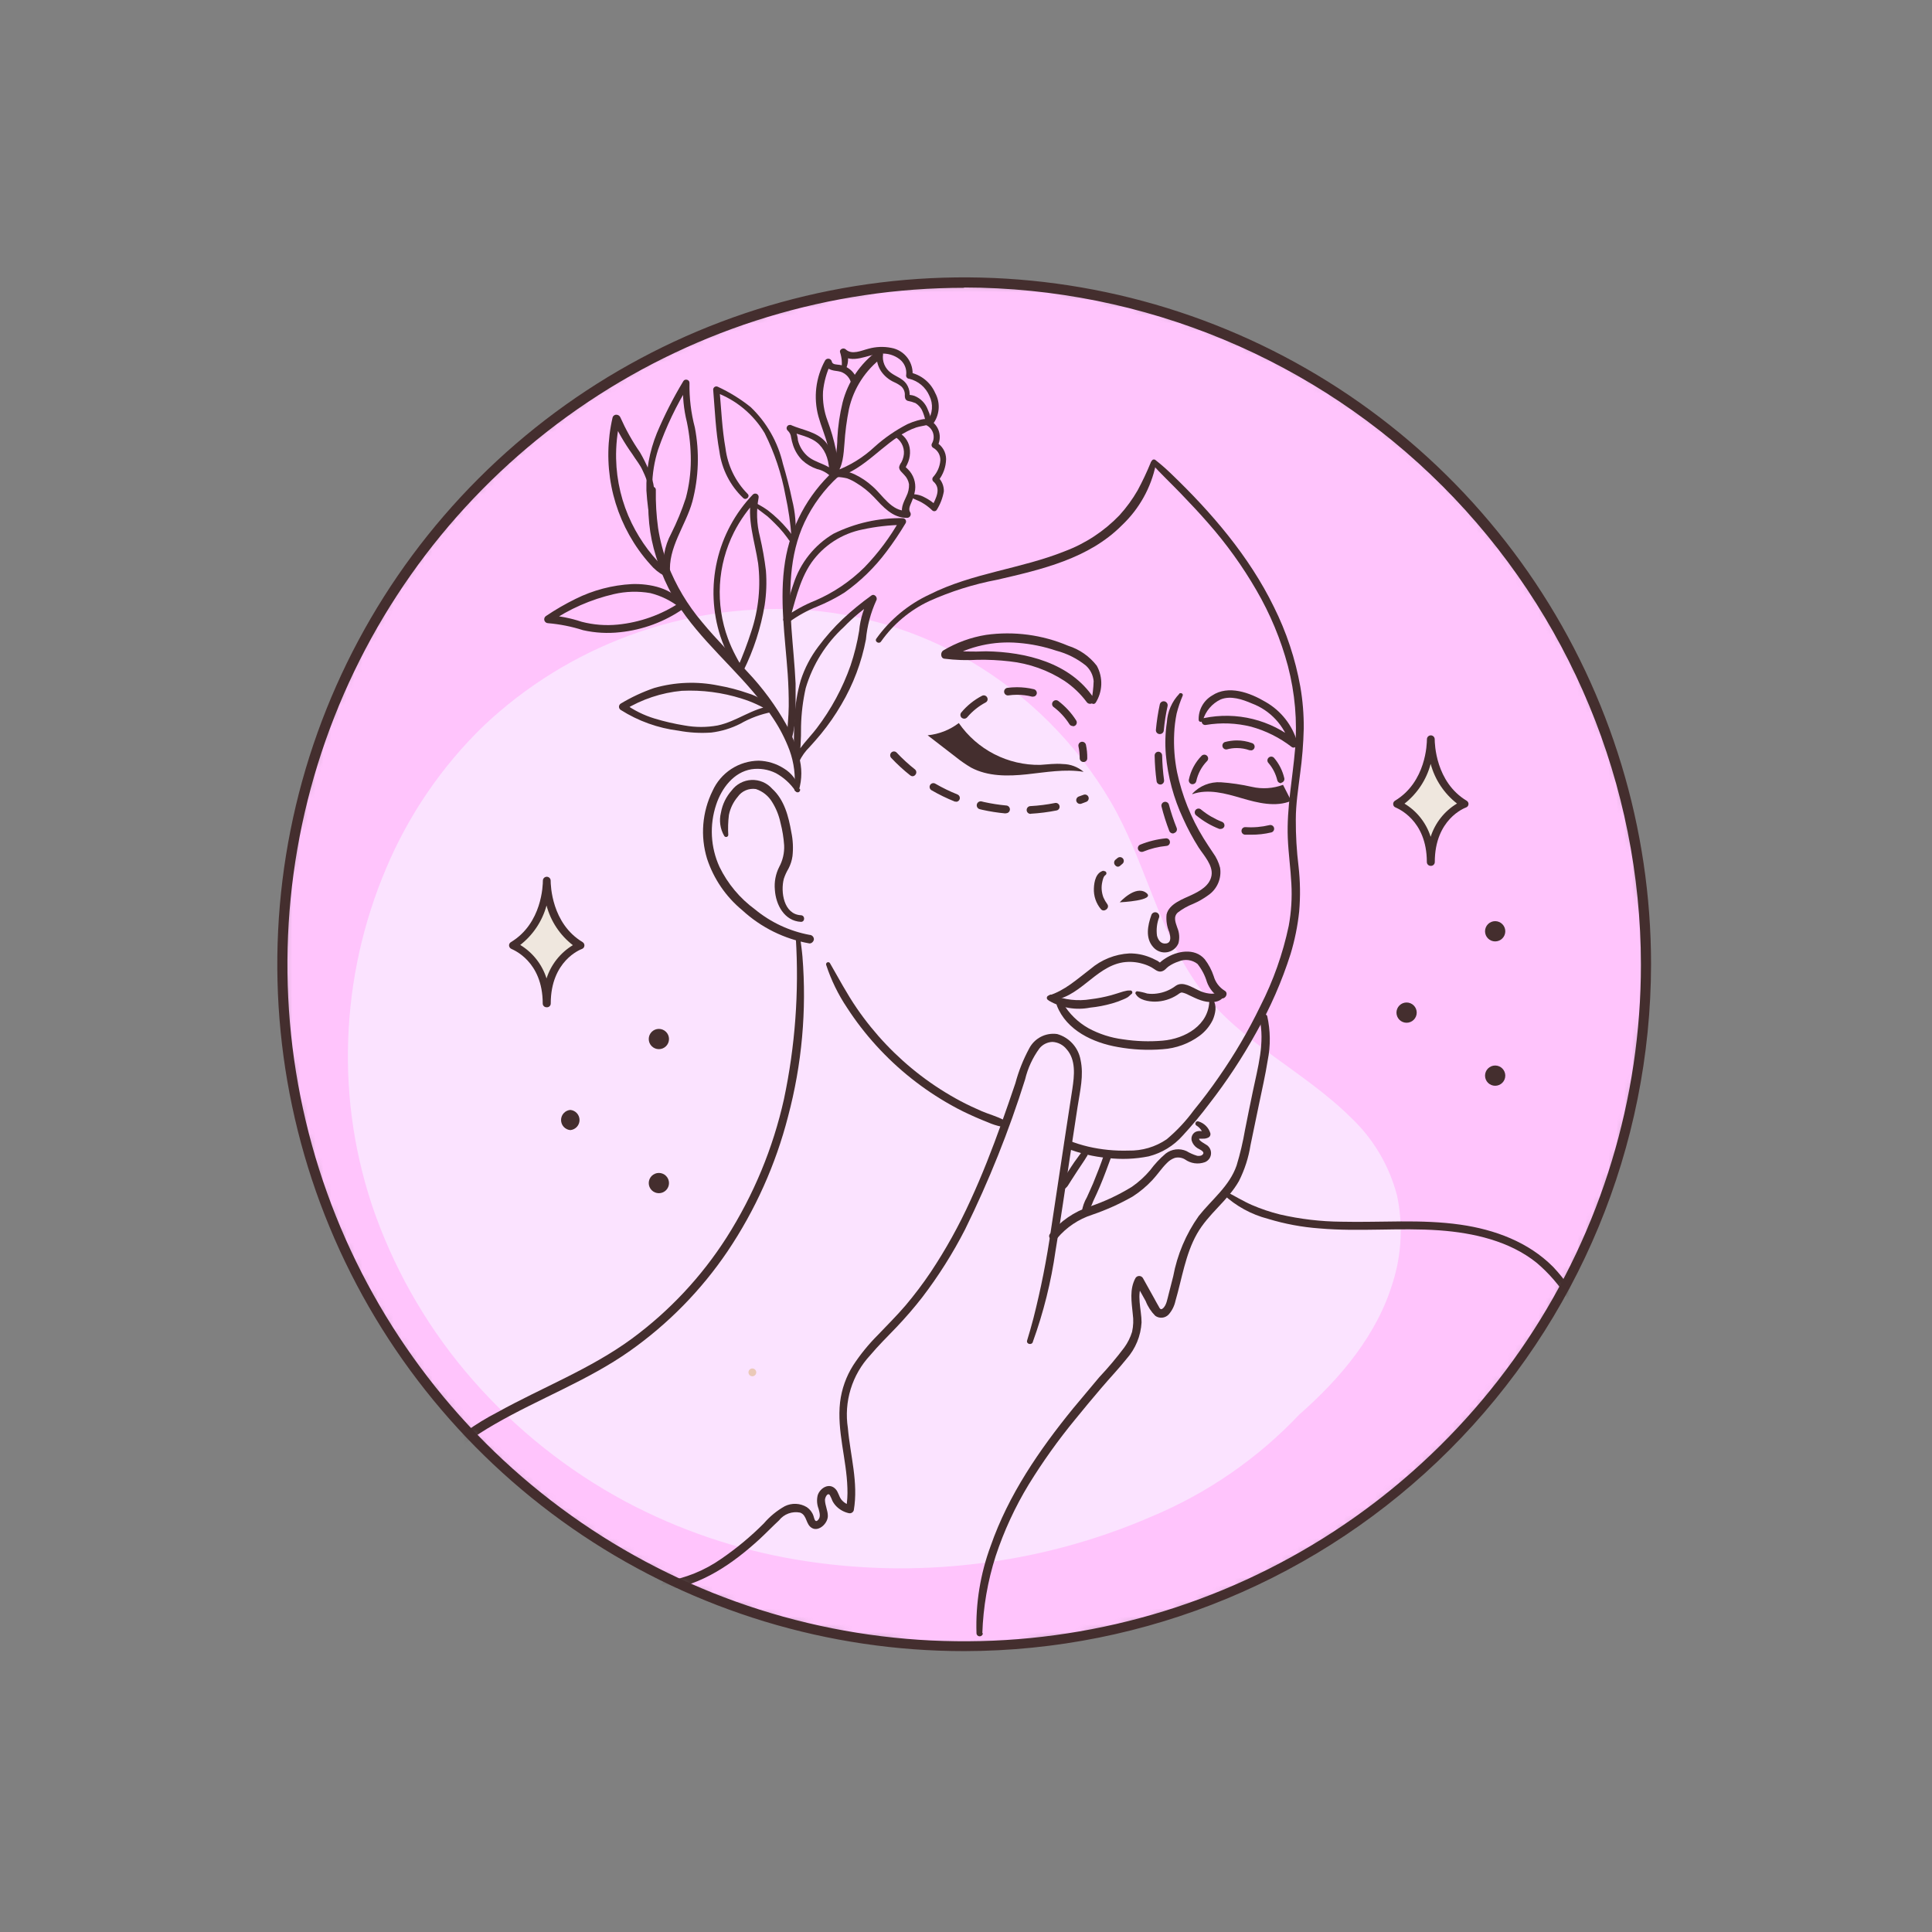 <?xml version="1.0" encoding="UTF-8"?> <svg xmlns="http://www.w3.org/2000/svg" width="248" height="248" viewBox="0 0 248 248" fill="none"><rect x="0" y="0" width="248" height="248" fill="#808080" stroke="none"/><mask id="mask0_208_599" style="mask-type:luminance" maskUnits="userSpaceOnUse" x="36" y="36" width="176" height="176"><path d="M185.658 185.657C219.837 151.479 219.837 96.064 185.658 61.886C151.479 27.707 96.065 27.707 61.886 61.886C27.707 96.064 27.707 151.479 61.886 185.657C96.065 219.836 151.479 219.836 185.658 185.657Z" fill="white"></path></mask><g mask="url(#mask0_208_599)"><path d="M185.658 185.667C219.837 151.489 219.837 96.074 185.658 61.895C151.479 27.717 96.065 27.717 61.886 61.895C27.707 96.074 27.707 151.489 61.886 185.667C96.065 219.846 151.479 219.846 185.658 185.667Z" fill="#FFC4FC"></path><path d="M49.576 111.444C52.474 104.572 56.729 98.354 62.086 93.164C67.464 88.091 73.81 84.153 80.745 81.588C87.68 79.023 95.06 77.882 102.446 78.234C110.236 78.647 117.814 80.921 124.546 84.864C131.976 89.239 138.171 95.434 142.546 102.864C147.026 110.504 148.696 119.604 153.986 126.804C159.136 133.804 167.336 137.424 173.406 143.454C176.281 146.164 178.332 149.63 179.326 153.454C180.11 157.137 179.931 160.961 178.806 164.554C176.806 171.294 172.096 176.914 166.806 181.554C161.461 187.209 154.988 191.679 147.806 194.674C140.586 197.806 132.944 199.855 125.126 200.754C117.512 201.657 109.808 201.472 102.246 200.204C94.556 198.918 87.126 196.391 80.246 192.724C72.877 188.761 66.277 183.511 60.756 177.224C55.302 171.014 51.053 163.841 48.226 156.074C45.615 148.819 44.417 141.13 44.696 133.424C44.961 125.86 46.615 118.41 49.576 111.444Z" fill="#FBE3FF"></path><path d="M157.046 153.324C158.664 154.825 160.629 155.9 162.766 156.454C164.91 157.107 167.12 157.52 169.356 157.684C174.486 158.134 179.636 157.564 184.776 157.934C189.156 158.254 193.776 159.304 197.246 162.094C200.452 164.807 202.711 168.47 203.696 172.554C204.383 175.203 204.739 177.927 204.756 180.664C204.826 183.554 204.576 186.424 204.416 189.304C204.416 189.984 205.416 189.954 205.416 189.304C205.687 186.696 205.814 184.075 205.796 181.454C205.804 178.875 205.549 176.301 205.036 173.774C204.255 169.595 202.29 165.729 199.376 162.634C196.196 159.424 191.866 157.834 187.476 157.204C182.406 156.474 177.296 156.944 172.196 156.824C169.54 156.804 166.894 156.492 164.306 155.894C163.068 155.587 161.857 155.179 160.686 154.674C159.526 154.164 158.456 153.494 157.326 152.924C157.272 152.899 157.213 152.894 157.156 152.908C157.099 152.922 157.048 152.955 157.012 153.001C156.977 153.047 156.957 153.104 156.958 153.163C156.959 153.222 156.979 153.278 157.016 153.324H157.046Z" fill="#442E2E"></path><path d="M106.046 123.844C106.685 125.799 107.59 127.656 108.736 129.364C109.848 131.08 111.099 132.702 112.476 134.214C115.246 137.263 118.491 139.843 122.086 141.854C123.086 142.424 124.146 142.934 125.216 143.404C125.736 143.634 126.276 143.854 126.806 144.064C127.348 144.306 127.915 144.49 128.496 144.614C128.976 144.684 129.346 144.034 128.856 143.774C127.966 143.294 126.946 143.034 126.016 142.634C125.086 142.234 124.196 141.814 123.306 141.344C121.52 140.394 119.815 139.3 118.206 138.074C115.021 135.642 112.243 132.719 109.976 129.414C108.706 127.564 107.656 125.574 106.536 123.634C106.501 123.58 106.449 123.54 106.388 123.521C106.326 123.502 106.26 123.505 106.201 123.531C106.142 123.556 106.094 123.601 106.066 123.659C106.037 123.716 106.03 123.782 106.046 123.844Z" fill="#442E2E"></path><path d="M147.836 59.514C149.036 60.844 150.336 62.064 151.576 63.354C152.816 64.644 153.966 65.864 155.106 67.174C157.436 69.821 159.499 72.691 161.266 75.744C163.048 78.802 164.413 82.084 165.326 85.504C166.23 88.97 166.541 92.564 166.246 96.134C165.926 99.934 165.156 103.714 165.306 107.544C165.386 109.544 165.666 111.464 165.766 113.434C165.868 115.247 165.754 117.067 165.426 118.854C164.672 122.429 163.448 125.89 161.786 129.144C160.25 132.321 158.465 135.37 156.446 138.264C155.439 139.724 154.372 141.14 153.246 142.514C152.236 143.898 151.061 145.154 149.746 146.254C148.308 147.23 146.603 147.733 144.866 147.694C143.124 147.75 141.383 147.579 139.686 147.184C138.841 146.984 138.012 146.724 137.206 146.404C136.596 146.174 136.336 147.144 136.936 147.404C138.616 148.06 140.38 148.478 142.176 148.644C143.936 148.854 145.718 148.783 147.456 148.434C149.138 148.005 150.653 147.082 151.806 145.784C153.019 144.474 154.164 143.102 155.236 141.674C157.468 138.8 159.474 135.758 161.236 132.574C163.061 129.364 164.546 125.972 165.666 122.454C166.202 120.682 166.57 118.864 166.766 117.024C166.934 115.086 166.907 113.136 166.686 111.204C166.443 109.213 166.326 107.209 166.336 105.204C166.336 103.204 166.646 101.284 166.886 99.344C167.152 97.407 167.309 95.458 167.356 93.504C167.369 91.707 167.222 89.914 166.916 88.144C166.277 84.582 165.133 81.13 163.516 77.894C160.346 71.404 155.516 65.784 150.336 60.814C149.699 60.197 149.032 59.613 148.336 59.064C148.279 59.007 148.201 58.975 148.121 58.975C148.04 58.975 147.963 59.007 147.906 59.064C147.849 59.121 147.817 59.198 147.817 59.279C147.817 59.359 147.849 59.437 147.906 59.494L147.836 59.514Z" fill="#442E2E"></path><path d="M126.096 209.664C126.206 206.287 126.785 202.942 127.816 199.724C128.876 196.521 130.295 193.449 132.046 190.564C133.85 187.63 135.855 184.823 138.046 182.164C139.136 180.814 140.246 179.494 141.376 178.164C142.506 176.834 143.586 175.714 144.606 174.434C145.76 173.134 146.44 171.481 146.536 169.744C146.536 168.084 145.826 166.164 146.676 164.614H145.726C146.166 165.414 146.616 166.214 147.066 167.014C147.34 167.723 147.759 168.367 148.296 168.904C148.552 169.088 148.866 169.173 149.181 169.144C149.495 169.114 149.788 168.972 150.006 168.744C150.444 168.246 150.747 167.643 150.886 166.994C151.726 164.114 152.166 160.994 153.646 158.384C155.126 155.774 157.596 154.144 159.036 151.604C159.77 150.148 160.273 148.586 160.526 146.974C160.886 145.254 161.236 143.534 161.596 141.814C161.986 139.924 162.426 138.034 162.726 136.124C163.106 134.241 163.085 132.299 162.666 130.424C162.61 130.316 162.518 130.23 162.406 130.181C162.294 130.132 162.169 130.123 162.051 130.156C161.934 130.189 161.831 130.262 161.761 130.362C161.691 130.461 161.657 130.583 161.666 130.704C162.406 133.814 161.446 137.064 160.816 140.114C160.476 141.754 160.136 143.394 159.816 145.034C159.552 146.579 159.191 148.105 158.736 149.604C157.816 152.274 155.556 153.964 153.866 156.104C152.23 158.418 151.114 161.059 150.596 163.844C150.406 164.604 150.216 165.354 150.016 166.114C149.856 166.674 149.746 167.614 149.226 167.984C148.996 168.154 148.876 167.984 148.756 167.734C148.536 167.364 148.336 166.984 148.126 166.604C147.646 165.754 147.176 164.904 146.706 164.054C146.655 163.974 146.585 163.907 146.502 163.861C146.419 163.815 146.326 163.791 146.231 163.791C146.136 163.791 146.042 163.815 145.959 163.861C145.876 163.907 145.806 163.974 145.756 164.054C144.966 165.504 145.256 167.104 145.406 168.664C145.516 169.433 145.485 170.216 145.316 170.974C145.094 171.691 144.756 172.367 144.316 172.974C143.317 174.303 142.245 175.575 141.106 176.784C139.979 178.118 138.862 179.451 137.756 180.784C133.406 186.124 129.446 191.894 127.166 198.444C125.841 202.022 125.223 205.822 125.346 209.634C125.346 209.743 125.389 209.847 125.466 209.924C125.543 210.001 125.647 210.044 125.756 210.044C125.864 210.044 125.969 210.001 126.046 209.924C126.123 209.847 126.166 209.743 126.166 209.634L126.096 209.664Z" fill="#442E2E"></path><path d="M153.606 144.495C154.043 144.773 154.355 145.21 154.476 145.715L154.696 145.185C154.536 145.265 154.256 145.185 154.086 145.185C153.858 145.166 153.63 145.211 153.426 145.315C153.239 145.427 153.094 145.597 153.013 145.799C152.932 146.001 152.919 146.224 152.976 146.435C153.098 146.823 153.353 147.156 153.696 147.375C153.886 147.505 154.596 147.765 154.456 148.085C154.316 148.405 153.886 148.395 153.676 148.365C153.193 148.218 152.729 148.013 152.296 147.755C151.865 147.562 151.39 147.491 150.922 147.547C150.453 147.604 150.009 147.786 149.636 148.075C148.89 148.709 148.219 149.427 147.636 150.215C146.956 151.021 146.172 151.733 145.306 152.335C143.603 153.387 141.784 154.239 139.886 154.875C137.885 155.538 136.113 156.755 134.776 158.385C134.356 158.945 135.306 159.495 135.716 158.935C136.897 157.537 138.445 156.498 140.186 155.935C141.996 155.318 143.744 154.531 145.406 153.585C146.329 152.987 147.176 152.279 147.926 151.475C148.586 150.775 149.106 149.955 149.796 149.285C150.073 148.992 150.416 148.769 150.796 148.635C151.016 148.578 151.245 148.566 151.47 148.598C151.695 148.631 151.911 148.708 152.106 148.825C152.47 149.087 152.892 149.257 153.336 149.32C153.781 149.383 154.233 149.336 154.656 149.185C154.866 149.103 155.05 148.967 155.189 148.79C155.328 148.613 155.416 148.401 155.445 148.178C155.473 147.955 155.441 147.728 155.352 147.521C155.262 147.315 155.118 147.136 154.936 147.005C154.816 146.905 153.806 146.395 153.936 146.165H154.406C154.667 146.179 154.927 146.12 155.156 145.995C155.243 145.94 155.31 145.859 155.348 145.764C155.386 145.669 155.392 145.564 155.366 145.465C155.255 145.103 155.056 144.776 154.788 144.51C154.519 144.245 154.188 144.051 153.826 143.945C153.755 143.924 153.679 143.93 153.613 143.962C153.546 143.994 153.494 144.049 153.465 144.117C153.437 144.185 153.434 144.261 153.459 144.331C153.483 144.4 153.531 144.459 153.596 144.495H153.606Z" fill="#442E2E"></path><path d="M132.566 172.285C133.946 168.48 134.928 164.542 135.496 160.535C136.176 156.455 136.756 152.365 137.376 148.285C137.696 146.205 138.006 144.135 138.326 142.055C138.646 139.975 139.136 138.055 138.706 136.055C138.567 135.276 138.212 134.551 137.682 133.964C137.152 133.377 136.467 132.951 135.706 132.735C134.987 132.631 134.254 132.755 133.608 133.089C132.963 133.422 132.438 133.948 132.106 134.595C131.345 136.008 130.751 137.504 130.336 139.055C129.756 140.755 129.176 142.465 128.566 144.155C127.356 147.525 126.066 150.855 124.566 154.105C123.114 157.307 121.405 160.387 119.456 163.315C118.464 164.789 117.392 166.207 116.246 167.565C115.116 168.885 113.886 170.105 112.686 171.365C111.503 172.547 110.444 173.847 109.526 175.245C108.615 176.682 108.038 178.305 107.836 179.995C107.416 183.675 108.666 187.295 108.776 190.995C108.813 191.871 108.759 192.749 108.616 193.615L109.256 193.245C108.753 193.149 108.302 192.876 107.986 192.475C107.686 192.075 107.616 191.545 107.286 191.175C106.486 190.265 105.286 190.975 104.966 191.925C104.822 192.505 104.86 193.116 105.076 193.675C105.196 194.155 105.396 194.725 104.996 195.125C104.596 195.525 104.516 194.845 104.416 194.575C104.261 194.122 103.963 193.732 103.566 193.465C103.143 193.207 102.661 193.061 102.166 193.04C101.671 193.019 101.179 193.124 100.736 193.345C99.717 193.918 98.806 194.666 98.046 195.555C96.371 197.234 94.543 198.754 92.586 200.095C90.433 201.604 87.963 202.603 85.366 203.015C85.224 203.02 85.09 203.078 84.989 203.178C84.889 203.278 84.831 203.413 84.826 203.555C84.824 203.626 84.837 203.698 84.864 203.764C84.891 203.831 84.93 203.892 84.98 203.943C85.031 203.994 85.091 204.035 85.157 204.063C85.223 204.09 85.294 204.105 85.366 204.105C90.086 203.485 94.066 200.715 97.496 197.575C98.346 196.785 99.146 195.955 99.996 195.165C100.31 194.763 100.73 194.457 101.209 194.28C101.687 194.104 102.206 194.064 102.706 194.165C103.636 194.505 103.396 195.715 104.266 196.165C105.136 196.615 106.266 195.535 106.266 194.595C106.266 193.885 105.906 193.235 105.896 192.535C105.896 192.255 106.216 191.535 106.516 191.915C106.649 192.164 106.765 192.421 106.866 192.685C107.004 192.947 107.183 193.187 107.396 193.395C107.825 193.813 108.361 194.104 108.946 194.235C109.081 194.269 109.224 194.249 109.345 194.18C109.466 194.111 109.556 193.998 109.596 193.865C110.206 190.295 109.146 186.865 108.836 183.305C108.578 181.634 108.701 179.928 109.196 178.312C109.692 176.696 110.546 175.213 111.696 173.975C112.756 172.715 113.926 171.565 115.066 170.375C116.236 169.148 117.344 167.863 118.386 166.525C120.476 163.788 122.317 160.87 123.886 157.805C126.94 151.597 129.514 145.165 131.586 138.565C131.929 137.121 132.558 135.761 133.436 134.565C133.638 134.318 133.891 134.117 134.178 133.976C134.464 133.835 134.777 133.756 135.096 133.745C135.446 133.763 135.789 133.855 136.101 134.015C136.413 134.176 136.687 134.4 136.906 134.675C138.136 136.045 137.906 138.075 137.656 139.755C137.356 141.755 137.046 143.755 136.736 145.755C136.122 149.755 135.516 153.771 134.916 157.805C134.365 161.659 133.608 165.481 132.646 169.255C132.396 170.195 132.136 171.135 131.846 172.065C131.706 172.535 132.416 172.715 132.586 172.265L132.566 172.285Z" fill="#442E2E"></path><path d="M139.336 155.794C139.791 155.339 140.133 154.785 140.336 154.174C140.636 153.554 140.916 152.924 141.186 152.294C141.726 151.024 142.186 149.744 142.666 148.444C142.876 147.854 141.936 147.604 141.726 148.194C141.296 149.444 140.816 150.694 140.306 151.924C140.056 152.514 139.776 153.104 139.516 153.694C139.18 154.266 138.96 154.898 138.866 155.554C138.866 155.603 138.879 155.651 138.904 155.693C138.929 155.736 138.964 155.771 139.007 155.795C139.049 155.819 139.097 155.832 139.146 155.832C139.195 155.832 139.243 155.819 139.286 155.794H139.336Z" fill="#442E2E"></path><path d="M139.356 147.614C138.906 147.664 138.616 148.224 138.356 148.554C138.096 148.884 137.786 149.344 137.516 149.754C137.246 150.164 136.996 150.544 136.746 150.944C136.626 151.144 136.496 151.344 136.366 151.544C136.201 151.754 136.092 152.002 136.046 152.264C136.047 152.335 136.067 152.404 136.103 152.465C136.139 152.526 136.19 152.577 136.252 152.612C136.313 152.647 136.383 152.666 136.453 152.666C136.524 152.667 136.594 152.649 136.656 152.614C136.863 152.476 137.034 152.291 137.156 152.074C137.276 151.874 137.406 151.674 137.536 151.474C137.786 151.074 138.046 150.684 138.306 150.284L139.066 149.144C139.196 148.944 139.326 148.754 139.446 148.544C139.525 148.451 139.585 148.343 139.621 148.226C139.657 148.109 139.669 147.986 139.656 147.864C139.642 147.804 139.607 147.751 139.557 147.715C139.508 147.678 139.447 147.66 139.386 147.664L139.356 147.614Z" fill="#442E2E"></path><path d="M134.666 128.424C138.486 128.314 140.486 124.124 144.146 123.534C144.995 123.408 145.862 123.47 146.686 123.714C147.079 123.823 147.458 123.977 147.816 124.174C148.196 124.384 148.586 124.794 149.056 124.704C149.526 124.614 149.706 124.254 150.006 124.054C150.398 123.781 150.83 123.568 151.286 123.424C151.681 123.25 152.116 123.187 152.544 123.242C152.972 123.297 153.377 123.467 153.716 123.734C154.264 124.422 154.675 125.21 154.926 126.054C155.235 126.915 155.837 127.64 156.626 128.104C157.246 128.414 157.796 127.474 157.176 127.154C156.502 126.73 156.01 126.071 155.796 125.304C155.536 124.522 155.147 123.788 154.646 123.134C153.346 121.624 151.066 122.064 149.576 123.034C149.401 123.142 149.234 123.263 149.076 123.394L148.766 123.664L148.966 123.614L148.856 123.534C148.694 123.392 148.507 123.28 148.306 123.204C148.073 123.078 147.833 122.967 147.586 122.874C146.756 122.541 145.869 122.375 144.976 122.384C143.135 122.483 141.377 123.186 139.976 124.384C138.286 125.664 136.686 127.164 134.606 127.794C134.532 127.813 134.467 127.859 134.425 127.922C134.382 127.986 134.365 128.063 134.376 128.139C134.387 128.215 134.426 128.284 134.485 128.333C134.544 128.382 134.619 128.407 134.696 128.404L134.666 128.424Z" fill="#442E2E"></path><path d="M145.776 127.574C146.186 128.384 147.466 128.574 148.266 128.574C149.278 128.563 150.266 128.265 151.116 127.714C151.316 127.594 151.506 127.384 151.736 127.404C152.026 127.466 152.306 127.57 152.566 127.714C153.096 127.954 153.566 128.214 154.156 128.404C155.006 128.694 156.426 128.854 157.016 128.004C157.276 127.644 156.856 127.274 156.506 127.334C156.156 127.394 156.096 127.484 155.876 127.534C155.657 127.569 155.434 127.569 155.216 127.534C154.735 127.476 154.268 127.333 153.836 127.114C152.986 126.724 151.836 125.924 150.936 126.534C150.227 127.075 149.389 127.419 148.506 127.534C148.091 127.594 147.67 127.594 147.256 127.534C146.839 127.398 146.411 127.301 145.976 127.244C145.934 127.246 145.894 127.258 145.858 127.279C145.823 127.301 145.794 127.331 145.774 127.368C145.754 127.404 145.743 127.445 145.744 127.486C145.744 127.528 145.755 127.568 145.776 127.604V127.574Z" fill="#442E2E"></path><path d="M145.056 127.144C144.886 127.144 144.716 127.144 144.536 127.194C144.319 127.236 144.105 127.293 143.896 127.364C143.476 127.494 143.056 127.634 142.626 127.754C141.766 127.988 140.89 128.159 140.006 128.264C138.346 128.541 136.641 128.347 135.086 127.704C134.988 127.665 134.88 127.663 134.781 127.697C134.681 127.731 134.598 127.8 134.545 127.89C134.491 127.981 134.473 128.088 134.491 128.191C134.51 128.294 134.564 128.387 134.646 128.454C136.242 129.385 138.123 129.702 139.936 129.344C140.89 129.249 141.834 129.068 142.756 128.804C143.233 128.669 143.701 128.502 144.156 128.304C144.356 128.225 144.55 128.131 144.736 128.024C144.936 127.894 145.066 127.724 145.246 127.594C145.292 127.561 145.326 127.513 145.342 127.458C145.358 127.403 145.354 127.345 145.332 127.292C145.31 127.24 145.27 127.196 145.22 127.169C145.17 127.142 145.112 127.133 145.056 127.144Z" fill="#442E2E"></path><path d="M155.236 128.344C155.236 131.604 152.096 133.344 149.236 133.584C147.542 133.728 145.837 133.671 144.156 133.414C142.6 133.216 141.095 132.731 139.716 131.984C138.359 131.217 137.228 130.107 136.436 128.764C136.206 128.364 135.486 128.624 135.666 129.084C136.896 132.264 140.336 133.864 143.506 134.404C145.395 134.747 147.322 134.841 149.236 134.684C150.947 134.574 152.592 133.977 153.976 132.964C154.684 132.438 155.26 131.753 155.656 130.964C155.853 130.531 155.978 130.068 156.026 129.594C156.06 129.128 155.948 128.664 155.706 128.264C155.676 128.217 155.632 128.181 155.58 128.16C155.528 128.14 155.471 128.137 155.418 128.152C155.364 128.166 155.316 128.198 155.282 128.241C155.247 128.285 155.228 128.339 155.226 128.394L155.236 128.344Z" fill="#442E2E"></path><path d="M102.156 120.414C102.582 127.338 102.071 134.287 100.636 141.074C99.232 147.377 96.742 153.386 93.276 158.834C90.055 163.877 85.933 168.284 81.116 171.834C75.796 175.734 69.606 178.094 63.866 181.274C61.041 182.729 58.443 184.589 56.156 186.794C53.986 188.832 52.576 191.548 52.156 194.494C52.099 195.199 52.133 195.908 52.256 196.604C52.346 197.174 53.256 197.044 53.256 196.474C52.686 190.094 58.576 185.664 63.476 182.834C69.196 179.524 75.476 177.214 80.866 173.404C85.775 169.937 90.017 165.611 93.386 160.634C96.943 155.349 99.571 149.495 101.156 143.324C102.938 136.633 103.564 129.686 103.006 122.784C102.936 121.964 102.816 121.154 102.706 120.334C102.706 120.004 102.116 120.084 102.126 120.414H102.156Z" fill="#442E2E"></path><path d="M151.366 89.074C150.428 90.06 149.868 91.346 149.786 92.704C149.578 94.087 149.534 95.49 149.656 96.884C149.913 99.718 150.661 102.486 151.866 105.064C152.443 106.353 153.112 107.6 153.866 108.794C154.516 109.794 155.736 111.074 155.516 112.384C155.296 113.694 154.006 114.384 152.956 114.884C151.906 115.384 150.066 115.994 149.746 117.384C149.666 118.161 149.787 118.946 150.096 119.664C150.236 120.144 150.406 120.984 149.716 121.104C149.026 121.224 148.656 120.654 148.516 120.104C148.409 119.303 148.505 118.488 148.796 117.734C148.825 117.604 148.803 117.468 148.734 117.354C148.666 117.24 148.556 117.156 148.428 117.12C148.3 117.085 148.163 117.099 148.046 117.161C147.928 117.223 147.839 117.328 147.796 117.454C147.316 118.804 146.986 120.454 148.066 121.614C148.281 121.856 148.553 122.039 148.858 122.147C149.162 122.256 149.49 122.285 149.809 122.233C150.128 122.182 150.429 122.05 150.684 121.851C150.938 121.652 151.139 121.391 151.266 121.094C151.442 120.43 151.393 119.727 151.126 119.094C150.906 118.434 150.576 117.704 151.176 117.144C151.785 116.674 152.459 116.293 153.176 116.014C153.844 115.725 154.478 115.363 155.066 114.934C155.635 114.553 156.083 114.018 156.358 113.39C156.632 112.763 156.722 112.07 156.616 111.394C156.439 110.698 156.13 110.043 155.706 109.464C155.296 108.844 154.876 108.234 154.486 107.594C152.879 104.986 151.732 102.121 151.096 99.124C150.767 97.479 150.643 95.799 150.726 94.124C150.763 93.277 150.867 92.435 151.036 91.604C151.235 90.815 151.496 90.043 151.816 89.294C151.916 89.024 151.546 88.884 151.376 89.034L151.366 89.074Z" fill="#442E2E"></path><path d="M141.686 111.764C140.686 111.954 140.446 113.174 140.416 114.024C140.368 115.003 140.693 115.964 141.326 116.714C141.716 117.154 142.486 116.574 142.146 116.074C141.943 115.8 141.772 115.505 141.636 115.194C141.517 114.872 141.443 114.535 141.416 114.194C141.394 113.858 141.421 113.521 141.496 113.194C141.556 112.934 141.646 112.484 141.896 112.334C141.951 112.298 141.993 112.245 142.013 112.182C142.033 112.119 142.03 112.051 142.005 111.991C141.98 111.93 141.934 111.88 141.876 111.849C141.817 111.818 141.75 111.81 141.686 111.824V111.764Z" fill="#442E2E"></path><path d="M140.606 90.264C141.07 89.554 141.331 88.731 141.363 87.884C141.395 87.037 141.195 86.196 140.786 85.454C139.852 84.246 138.572 83.353 137.116 82.894C133.797 81.482 130.158 80.998 126.586 81.494C124.642 81.805 122.775 82.484 121.086 83.494C120.696 83.724 120.716 84.494 121.226 84.554C122.651 84.735 124.091 84.782 125.526 84.694C126.882 84.671 128.238 84.737 129.586 84.894C132.104 85.163 134.523 86.023 136.646 87.404C137.743 88.143 138.706 89.063 139.496 90.124C139.886 90.654 140.776 90.124 140.396 89.604C137.396 85.074 131.676 83.684 126.576 83.604C124.908 83.68 123.237 83.633 121.576 83.464L121.716 84.524C124.441 82.953 127.582 82.255 130.716 82.524C132.374 82.657 134.009 82.993 135.586 83.524C136.973 83.886 138.268 84.537 139.386 85.434C139.959 85.951 140.316 86.665 140.386 87.434C140.356 88.324 140.253 89.211 140.076 90.084C140.076 90.394 140.476 90.444 140.616 90.224L140.606 90.264Z" fill="#442E2E"></path><path d="M154.406 92.474C154.573 91.889 154.863 91.347 155.256 90.883C155.649 90.419 156.136 90.045 156.686 89.784C157.986 89.254 159.496 89.784 160.686 90.294C161.858 90.732 162.911 91.439 163.76 92.357C164.609 93.276 165.231 94.381 165.576 95.584L166.406 95.104C164.776 93.763 162.866 92.805 160.818 92.298C158.769 91.791 156.633 91.748 154.566 92.174C153.986 92.314 154.246 93.174 154.806 93.054C156.734 92.73 158.709 92.808 160.606 93.284C162.492 93.803 164.259 94.686 165.806 95.884C166.166 96.164 166.626 95.694 166.536 95.314C165.911 93.11 164.446 91.239 162.456 90.104C160.456 88.914 157.676 87.884 155.586 89.284C155.045 89.602 154.6 90.059 154.298 90.608C153.995 91.157 153.846 91.777 153.866 92.404C153.866 92.466 153.889 92.527 153.93 92.574C153.972 92.621 154.028 92.652 154.09 92.66C154.152 92.669 154.215 92.654 154.268 92.62C154.32 92.586 154.359 92.534 154.376 92.474H154.406Z" fill="#442E2E"></path><path d="M165.746 102.804C163.746 103.644 161.446 103.064 159.366 102.454C157.286 101.844 155.076 101.224 153.056 101.944V101.874C153.519 101.38 154.085 100.992 154.714 100.74C155.343 100.488 156.019 100.377 156.696 100.414C158.042 100.508 159.38 100.705 160.696 101.004C162.026 101.31 163.416 101.219 164.696 100.744L165.746 102.804Z" fill="#442E2E"></path><path d="M136.426 98.075C137.405 98.086 138.35 98.44 139.096 99.075C136.696 98.684 134.246 99.135 131.816 99.394C129.386 99.654 126.816 99.684 124.656 98.534C123.992 98.144 123.357 97.706 122.756 97.225L119.076 94.385C120.529 94.242 121.914 93.699 123.076 92.814C124.241 94.498 125.804 95.868 127.624 96.805C129.445 97.742 131.469 98.215 133.516 98.184C134.496 98.124 135.456 97.984 136.426 98.075Z" fill="#442E2E"></path><path d="M143.736 115.825C143.736 115.825 145.736 113.585 147.116 114.595C148.496 115.605 143.736 115.825 143.736 115.825Z" fill="#442E2E"></path><path d="M102.626 101.295C102.328 100.185 101.611 99.235 100.626 98.644C99.66 98.024 98.543 97.678 97.396 97.644C96.14 97.657 94.914 98.029 93.863 98.716C92.812 99.404 91.98 100.379 91.466 101.525C90.132 104.225 89.879 107.333 90.756 110.215C91.607 112.809 93.178 115.109 95.286 116.845C97.695 119.061 100.691 120.54 103.916 121.105C104.216 121.105 104.466 120.825 104.476 120.555C104.471 120.409 104.41 120.27 104.306 120.168C104.201 120.065 104.062 120.007 103.916 120.005C101.344 119.523 98.936 118.398 96.916 116.735C94.974 115.313 93.409 113.439 92.356 111.275C91.207 108.757 91.057 105.898 91.936 103.275C92.626 101.195 94.166 99.124 96.456 98.745C97.529 98.587 98.625 98.762 99.596 99.245C100.596 99.794 101.453 100.572 102.096 101.515C102.129 101.593 102.192 101.655 102.271 101.687C102.349 101.718 102.438 101.718 102.516 101.685C102.594 101.651 102.656 101.589 102.688 101.51C102.72 101.431 102.719 101.343 102.686 101.265L102.626 101.295Z" fill="#442E2E"></path><path d="M93.486 107.204C93.432 106.34 93.459 105.473 93.566 104.614C93.739 103.754 94.128 102.952 94.696 102.284C94.953 101.917 95.307 101.629 95.719 101.453C96.13 101.276 96.583 101.218 97.026 101.284C97.9 101.572 98.642 102.165 99.116 102.954C99.626 103.771 99.988 104.671 100.186 105.614C100.432 106.561 100.589 107.528 100.656 108.504C100.702 109.475 100.48 110.44 100.016 111.294C99.561 112.199 99.37 113.215 99.466 114.224C99.586 116.134 100.676 118.224 102.816 118.334C103.356 118.334 103.356 117.514 102.816 117.484C100.606 117.374 100.176 114.484 100.616 112.804C100.768 112.347 100.969 111.908 101.216 111.494C101.476 110.997 101.649 110.459 101.726 109.904C101.841 108.873 101.79 107.829 101.576 106.814C101.226 104.814 100.686 102.664 99.116 101.244C98.785 100.871 98.375 100.576 97.915 100.381C97.456 100.187 96.959 100.097 96.461 100.119C95.963 100.142 95.475 100.275 95.035 100.509C94.595 100.743 94.212 101.073 93.916 101.474C93.206 102.273 92.732 103.252 92.546 104.304C92.287 105.32 92.438 106.398 92.966 107.304C92.997 107.356 93.045 107.397 93.101 107.419C93.157 107.442 93.22 107.446 93.279 107.43C93.337 107.414 93.389 107.38 93.427 107.332C93.464 107.284 93.485 107.225 93.486 107.164V107.204Z" fill="#442E2E"></path><path d="M102.546 101.444C102.966 100.021 102.966 98.507 102.546 97.084C102.186 95.692 101.659 94.349 100.976 93.084C99.597 90.616 97.917 88.329 95.976 86.274C94.036 84.134 91.976 82.104 90.136 79.874C88.255 77.662 86.757 75.15 85.706 72.444C85.137 70.937 84.725 69.375 84.476 67.784C84.254 66.167 84.157 64.535 84.186 62.904C84.186 62.334 83.396 62.374 83.336 62.904C83.042 65.784 83.341 68.694 84.216 71.454C85.032 74.218 86.332 76.814 88.056 79.124C91.466 83.724 96.056 87.354 99.186 92.124C100.068 93.427 100.793 94.83 101.346 96.304C101.928 97.902 102.14 99.612 101.966 101.304C101.966 101.684 102.496 101.714 102.606 101.394L102.546 101.444Z" fill="#442E2E"></path><path d="M102.516 98.204C102.741 96.547 102.844 94.876 102.826 93.204C102.865 91.561 103.066 89.927 103.426 88.324C104.318 85.314 106.011 82.604 108.326 80.484C109.53 79.236 110.872 78.129 112.326 77.184L111.686 76.554C110.901 77.907 110.423 79.416 110.286 80.974C110.04 82.481 109.672 83.966 109.186 85.414C108.168 88.315 106.7 91.038 104.836 93.484C103.836 94.804 102.476 95.984 101.916 97.574C101.766 98.004 102.416 98.164 102.586 97.764C102.921 97.059 103.378 96.419 103.936 95.874C104.436 95.314 104.936 94.764 105.406 94.184C106.368 93.009 107.234 91.758 107.996 90.444C109.525 87.857 110.594 85.025 111.156 82.074C111.314 80.344 111.764 78.653 112.486 77.074C112.706 76.704 112.246 76.154 111.856 76.444C110.571 77.362 109.349 78.365 108.196 79.444C107.05 80.532 106 81.717 105.056 82.984C104.061 84.293 103.293 85.76 102.786 87.324C102.327 88.905 102.065 90.538 102.006 92.184C101.872 94.181 101.872 96.186 102.006 98.184C102.006 98.444 102.446 98.544 102.506 98.244L102.516 98.204Z" fill="#442E2E"></path><path d="M99.156 90.924C98.301 90.016 97.221 89.35 96.026 88.994C94.779 88.556 93.498 88.222 92.196 87.994C89.47 87.439 86.65 87.549 83.976 88.314C82.479 88.827 81.041 89.498 79.686 90.314C79.615 90.356 79.557 90.417 79.517 90.489C79.477 90.56 79.455 90.641 79.455 90.724C79.455 90.806 79.477 90.887 79.517 90.959C79.557 91.031 79.615 91.091 79.686 91.134C81.932 92.558 84.466 93.466 87.106 93.794C88.49 94.053 89.901 94.134 91.306 94.034C92.602 93.875 93.86 93.493 95.026 92.904C96.295 92.175 97.678 91.665 99.116 91.394C99.606 91.334 99.616 90.544 99.116 90.604C96.596 90.884 94.606 92.604 92.116 93.124C90.714 93.379 89.278 93.379 87.876 93.124C86.584 92.916 85.308 92.622 84.056 92.244C82.655 91.823 81.336 91.167 80.156 90.304V91.124C82.394 89.757 84.915 88.918 87.526 88.674C90.125 88.55 92.725 88.889 95.206 89.674C96.482 90.068 97.702 90.626 98.836 91.334C99.106 91.504 99.346 91.144 99.156 90.914V90.924Z" fill="#442E2E"></path><path d="M95.586 86.304C95.256 85.584 94.806 84.914 94.446 84.204C94.063 83.484 93.729 82.739 93.446 81.974C92.632 79.767 92.28 77.417 92.413 75.069C92.545 72.721 93.159 70.425 94.216 68.324C95.006 66.776 96.017 65.352 97.216 64.094L96.486 63.664C95.826 66.584 96.886 69.444 97.316 72.314C97.674 75.249 97.377 78.227 96.446 81.034C95.93 82.645 95.33 84.227 94.646 85.774C94.466 86.214 95.216 86.534 95.426 86.104C96.746 83.444 97.666 80.603 98.156 77.674C98.379 76.208 98.433 74.722 98.316 73.244C98.139 71.781 97.882 70.329 97.546 68.894C97.125 67.26 97.067 65.553 97.376 63.894C97.397 63.802 97.388 63.706 97.351 63.619C97.313 63.532 97.248 63.46 97.167 63.413C97.085 63.366 96.99 63.346 96.896 63.358C96.802 63.368 96.715 63.409 96.646 63.474C94.369 65.851 92.779 68.8 92.045 72.008C91.311 75.216 91.46 78.564 92.476 81.694C92.778 82.596 93.153 83.472 93.596 84.314C94 85.168 94.544 85.949 95.206 86.624C95.248 86.678 95.311 86.714 95.379 86.722C95.447 86.73 95.516 86.711 95.571 86.669C95.625 86.626 95.66 86.564 95.669 86.496C95.677 86.427 95.658 86.358 95.616 86.304H95.586Z" fill="#442E2E"></path><path d="M87.666 77.584C86.396 75.474 83.396 74.904 81.136 74.974C78.607 75.105 76.132 75.755 73.866 76.884C72.557 77.527 71.294 78.259 70.086 79.074C69.996 79.132 69.928 79.216 69.89 79.316C69.852 79.415 69.846 79.523 69.874 79.626C69.902 79.728 69.962 79.819 70.045 79.886C70.128 79.952 70.23 79.99 70.336 79.994C71.868 80.123 73.381 80.425 74.846 80.894C76.404 81.245 78.009 81.333 79.596 81.154C82.505 80.852 85.291 79.82 87.696 78.154C88.176 77.824 87.696 77.044 87.236 77.364C84.861 78.927 82.144 79.891 79.316 80.174C77.757 80.331 76.182 80.209 74.666 79.814C73.265 79.347 71.809 79.062 70.336 78.964C70.416 79.264 70.506 79.564 70.586 79.874C73.073 78.169 75.858 76.945 78.796 76.264C80.335 75.906 81.93 75.862 83.486 76.134C84.861 76.478 86.146 77.113 87.256 77.994C87.506 78.174 87.816 77.824 87.666 77.584Z" fill="#442E2E"></path><path d="M84.006 67.484C83.916 66.634 83.896 65.794 83.826 64.954C83.756 64.114 83.706 63.254 83.716 62.414C83.737 60.818 83.993 59.235 84.476 57.714C85.497 54.788 86.838 51.984 88.476 49.354L87.686 49.144C87.599 50.846 87.764 52.551 88.176 54.204C88.507 55.806 88.674 57.438 88.676 59.074C88.673 60.711 88.458 62.342 88.036 63.924C87.525 65.492 86.896 67.02 86.156 68.494C85.289 70.102 84.966 71.947 85.236 73.754C85.336 74.184 86.066 74.094 86.026 73.644C85.696 70.304 88.026 67.474 88.876 64.384C89.691 61.281 89.801 58.035 89.196 54.884C88.702 53.011 88.47 51.08 88.506 49.144C88.506 48.714 87.916 48.584 87.716 48.924C86.424 51.067 85.288 53.299 84.316 55.604C83.369 57.939 82.913 60.445 82.976 62.964C83.072 64.499 83.269 66.025 83.566 67.534C83.566 67.764 83.986 67.714 83.966 67.534L84.006 67.484Z" fill="#442E2E"></path><path d="M85.656 73.584C85.306 73.04 84.901 72.533 84.446 72.074C83.996 71.584 83.576 71.074 83.166 70.544C82.367 69.482 81.67 68.347 81.086 67.154C79.827 64.572 79.144 61.746 79.086 58.874C79.052 57.192 79.227 55.513 79.606 53.874H78.606C79.312 55.419 80.166 56.893 81.156 58.274C81.596 58.984 82.156 59.634 82.486 60.384C82.862 61.152 83.16 61.956 83.376 62.784C83.466 63.094 84.006 63.044 83.966 62.704C83.861 61.89 83.632 61.098 83.286 60.354C82.959 59.57 82.582 58.809 82.156 58.074C81.179 56.658 80.335 55.155 79.636 53.584C79.476 53.164 78.806 53.074 78.636 53.584C77.96 56.493 77.909 59.512 78.484 62.442C79.06 65.372 80.25 68.147 81.976 70.584C82.436 71.232 82.933 71.853 83.466 72.444C83.967 73.048 84.582 73.547 85.276 73.914C85.506 74.014 85.776 73.794 85.636 73.554L85.656 73.584Z" fill="#442E2E"></path><path d="M101.626 94.854C101.947 93.688 102.115 92.484 102.126 91.274C102.126 90.104 102.126 88.924 102.126 87.754C102.016 85.384 101.766 83.034 101.596 80.674C101.286 76.074 101.266 71.304 103.276 67.034C104.329 64.81 105.807 62.813 107.626 61.154C108.066 60.754 107.406 60.084 106.966 60.494C103.662 63.551 101.482 67.629 100.776 72.074C100.016 76.874 100.776 81.734 101.116 86.544C101.206 87.914 101.256 89.284 101.246 90.664C101.236 92.044 101.056 93.384 101.026 94.744C101.032 94.815 101.062 94.881 101.11 94.932C101.159 94.983 101.224 95.016 101.294 95.025C101.364 95.034 101.435 95.02 101.495 94.983C101.555 94.947 101.601 94.891 101.626 94.824V94.854Z" fill="#442E2E"></path><path d="M107.286 60.954C108.206 59.954 108.286 58.284 108.396 56.954C108.489 55.46 108.682 53.973 108.976 52.504C109.571 49.849 111.096 47.494 113.276 45.864L112.536 45.444C112.474 46.215 112.668 46.984 113.086 47.634C113.515 48.268 114.115 48.767 114.816 49.074C115.131 49.212 115.426 49.391 115.696 49.604C115.855 49.754 115.979 49.938 116.057 50.142C116.135 50.347 116.165 50.566 116.146 50.784C116.146 51.084 116.206 51.334 116.516 51.454C116.858 51.516 117.193 51.613 117.516 51.744C117.854 51.958 118.132 52.254 118.326 52.604C118.531 53.034 118.682 53.487 118.776 53.954V53.794H118.586L118.256 53.854C118.08 53.888 117.907 53.932 117.736 53.984C117.308 54.106 116.89 54.26 116.486 54.444C114.955 55.23 113.533 56.211 112.256 57.364C110.811 58.717 109.111 59.767 107.256 60.454C107.147 60.483 107.054 60.555 106.998 60.652C106.942 60.75 106.927 60.865 106.956 60.974C106.985 61.083 107.056 61.176 107.154 61.232C107.251 61.288 107.367 61.303 107.476 61.274C111.046 60.204 113.276 56.994 116.476 55.354C116.845 55.16 117.23 54.996 117.626 54.864C118.076 54.724 118.546 54.674 118.996 54.554C119.856 54.324 119.326 53.094 119.086 52.554C118.939 52.164 118.714 51.809 118.423 51.511C118.132 51.214 117.782 50.98 117.396 50.824C117.228 50.764 117.053 50.724 116.876 50.704C116.666 50.704 116.756 50.634 116.766 50.804C116.761 50.714 116.761 50.624 116.766 50.534C116.75 50.087 116.608 49.654 116.356 49.284C115.866 48.574 115.006 48.344 114.356 47.854C113.986 47.586 113.697 47.221 113.52 46.8C113.344 46.378 113.287 45.916 113.356 45.464C113.354 45.379 113.331 45.296 113.288 45.223C113.245 45.15 113.184 45.089 113.11 45.047C113.037 45.004 112.953 44.982 112.868 44.981C112.783 44.981 112.7 45.003 112.626 45.044C110.414 46.671 108.835 49.014 108.156 51.674C107.793 53.17 107.569 54.697 107.486 56.234C107.486 56.974 107.406 57.714 107.306 58.444C107.206 59.174 106.976 59.954 106.866 60.714C106.866 60.924 107.086 61.154 107.266 60.954H107.286Z" fill="#442E2E"></path><path d="M107.416 61.224C107.861 61.24 108.303 61.3 108.736 61.404C109.157 61.559 109.559 61.761 109.936 62.004C110.752 62.495 111.499 63.094 112.156 63.784C113.326 65.024 114.566 66.504 116.436 66.474C116.518 66.474 116.598 66.453 116.67 66.412C116.741 66.371 116.8 66.312 116.841 66.242C116.883 66.171 116.905 66.09 116.906 66.008C116.907 65.926 116.886 65.846 116.846 65.774C116.556 65.344 116.846 64.854 117.016 64.424C117.23 63.939 117.382 63.428 117.466 62.904C117.527 62.423 117.478 61.934 117.322 61.475C117.166 61.016 116.907 60.598 116.566 60.254L116.336 60.034L116.206 59.924C116.206 60.014 116.266 60.014 116.286 59.924C116.403 59.711 116.507 59.49 116.596 59.264C116.77 58.798 116.842 58.3 116.806 57.804C116.78 57.343 116.639 56.895 116.397 56.502C116.154 56.109 115.817 55.783 115.416 55.554C115.334 55.505 115.235 55.49 115.142 55.514C115.05 55.537 114.97 55.597 114.921 55.679C114.872 55.761 114.857 55.859 114.881 55.952C114.904 56.045 114.964 56.125 115.046 56.174C115.431 56.446 115.726 56.829 115.89 57.272C116.054 57.714 116.08 58.196 115.966 58.654C115.909 58.894 115.822 59.126 115.706 59.344C115.566 59.527 115.467 59.739 115.416 59.964C115.416 60.404 115.816 60.644 116.076 60.964C116.399 61.29 116.613 61.71 116.686 62.164C116.704 62.698 116.587 63.227 116.346 63.704C115.986 64.514 115.446 65.424 116.036 66.274L116.436 65.574C114.436 65.654 113.316 63.574 112.016 62.444C111.319 61.806 110.53 61.277 109.676 60.874C108.976 60.564 107.876 60.184 107.276 60.874C107.244 60.907 107.223 60.948 107.215 60.993C107.206 61.038 107.212 61.084 107.23 61.126C107.248 61.168 107.279 61.203 107.317 61.228C107.355 61.252 107.4 61.265 107.446 61.264L107.416 61.224Z" fill="#442E2E"></path><path d="M107.066 61.075C107.228 60.876 107.348 60.648 107.42 60.402C107.492 60.156 107.515 59.899 107.486 59.645C107.473 58.994 107.409 58.345 107.296 57.705C107.031 56.439 106.67 55.195 106.216 53.985C105.773 52.797 105.579 51.531 105.646 50.265C105.767 49.019 106.106 47.804 106.646 46.675L105.796 46.565C105.996 47.435 106.866 47.565 107.606 47.655C107.983 47.712 108.336 47.876 108.623 48.128C108.91 48.38 109.119 48.708 109.226 49.075C109.267 49.17 109.342 49.246 109.436 49.291C109.529 49.335 109.636 49.344 109.736 49.316C109.836 49.288 109.922 49.225 109.979 49.138C110.036 49.052 110.06 48.947 110.046 48.845C109.856 48.144 109.396 47.546 108.766 47.185C108.46 47 108.12 46.881 107.766 46.835C107.416 46.775 106.826 46.835 106.766 46.375C106.74 46.288 106.689 46.211 106.62 46.152C106.551 46.094 106.466 46.056 106.376 46.045C106.287 46.033 106.195 46.048 106.114 46.087C106.032 46.126 105.963 46.188 105.916 46.265C104.706 48.459 104.397 51.037 105.056 53.455C105.396 54.695 105.916 55.875 106.236 57.125C106.406 57.781 106.527 58.45 106.596 59.125C106.725 59.715 106.756 60.324 106.686 60.925C106.626 61.155 106.936 61.355 107.096 61.165L107.066 61.075Z" fill="#442E2E"></path><path d="M116.906 63.804C117.336 64.094 117.906 64.254 118.326 64.504C118.809 64.781 119.255 65.117 119.656 65.504C119.696 65.546 119.746 65.578 119.801 65.598C119.856 65.618 119.915 65.624 119.973 65.618C120.031 65.611 120.087 65.591 120.136 65.559C120.185 65.527 120.226 65.484 120.256 65.434C120.704 64.712 121.01 63.911 121.156 63.074C121.165 62.727 121.1 62.381 120.965 62.06C120.831 61.74 120.63 61.451 120.376 61.214L120.446 61.704C121.073 60.915 121.424 59.942 121.446 58.934C121.444 58.49 121.323 58.055 121.096 57.673C120.869 57.292 120.545 56.978 120.156 56.764L120.306 57.324C120.471 57.035 120.577 56.716 120.616 56.386C120.656 56.056 120.628 55.721 120.534 55.401C120.441 55.082 120.284 54.784 120.073 54.527C119.862 54.27 119.601 54.058 119.306 53.904C118.856 53.684 118.456 54.334 118.916 54.584C119.12 54.685 119.302 54.827 119.45 55.001C119.598 55.174 119.709 55.376 119.777 55.594C119.844 55.812 119.866 56.042 119.842 56.269C119.818 56.496 119.748 56.715 119.636 56.914C119.581 57.007 119.564 57.118 119.591 57.223C119.617 57.328 119.683 57.418 119.776 57.474C120.068 57.631 120.31 57.867 120.475 58.156C120.639 58.444 120.719 58.773 120.706 59.104C120.643 59.889 120.323 60.63 119.796 61.214C119.721 61.292 119.68 61.396 119.68 61.504C119.68 61.612 119.721 61.716 119.796 61.794C120.886 62.724 120.116 63.974 119.636 65.014L120.236 64.934C119.778 64.493 119.255 64.126 118.686 63.844C118.171 63.555 117.585 63.416 116.996 63.444C116.816 63.444 116.826 63.714 116.946 63.804H116.906Z" fill="#442E2E"></path><path d="M108.496 47.514C108.703 47.144 108.826 46.732 108.855 46.308C108.884 45.885 108.82 45.46 108.666 45.064L107.956 45.474C109.366 46.834 111.396 45.474 113.016 45.404C113.887 45.319 114.758 45.566 115.456 46.094C115.761 46.325 116.001 46.63 116.153 46.98C116.306 47.33 116.365 47.714 116.326 48.094C116.309 48.156 116.307 48.221 116.319 48.284C116.331 48.347 116.357 48.406 116.396 48.457C116.434 48.508 116.484 48.55 116.541 48.579C116.599 48.608 116.662 48.623 116.726 48.624C117.293 48.765 117.821 49.035 118.266 49.413C118.712 49.791 119.065 50.267 119.296 50.804C119.555 51.319 119.669 51.894 119.625 52.469C119.581 53.044 119.381 53.595 119.046 54.064C118.796 54.444 119.356 54.864 119.666 54.544C120.131 53.977 120.415 53.283 120.483 52.552C120.551 51.822 120.398 51.088 120.046 50.444C119.749 49.766 119.292 49.171 118.713 48.709C118.135 48.247 117.453 47.933 116.726 47.794L117.126 48.324C117.228 47.48 117.003 46.63 116.497 45.947C115.991 45.264 115.243 44.801 114.406 44.654C113.437 44.46 112.437 44.498 111.486 44.764C110.596 44.984 109.356 45.604 108.556 44.844C108.266 44.574 107.686 44.844 107.846 45.254C108.064 45.932 108.119 46.651 108.006 47.354C108.006 47.624 108.376 47.694 108.496 47.484V47.514Z" fill="#442E2E"></path><path d="M107.016 60.914C107.092 60.536 107.129 60.151 107.126 59.764C107.097 59.399 107.034 59.037 106.936 58.684C106.765 57.948 106.422 57.263 105.936 56.684C104.786 55.404 103.056 55.224 101.556 54.574C101.462 54.534 101.356 54.53 101.259 54.562C101.162 54.594 101.079 54.66 101.028 54.749C100.976 54.837 100.959 54.942 100.979 55.042C100.998 55.143 101.054 55.232 101.136 55.294C101.37 55.515 101.516 55.814 101.546 56.134C101.61 56.494 101.7 56.848 101.816 57.194C102.055 57.901 102.451 58.544 102.976 59.074C103.519 59.58 104.163 59.965 104.866 60.204C105.552 60.357 106.181 60.705 106.676 61.204C106.956 61.604 107.616 61.204 107.336 60.824C106.446 59.524 104.656 59.514 103.556 58.454C103.003 57.932 102.611 57.262 102.426 56.524C102.384 55.765 102.055 55.05 101.506 54.524L101.086 55.244C102.416 55.834 104.086 55.984 105.156 57.054C105.616 57.525 105.958 58.097 106.156 58.724C106.262 59.05 106.336 59.385 106.376 59.724C106.449 60.077 106.492 60.435 106.506 60.794C106.506 61.084 106.976 61.164 107.016 60.864V60.914Z" fill="#442E2E"></path><path d="M101.156 80.224C102.026 77.494 102.516 74.614 104.156 72.224C105.72 70.016 108.071 68.491 110.726 67.964C112.422 67.598 114.15 67.4 115.886 67.374L115.516 66.724C114.265 68.943 112.736 70.993 110.966 72.824C109.154 74.618 107.024 76.059 104.686 77.074C103.266 77.638 101.922 78.377 100.686 79.274C100.256 79.604 100.856 80.194 101.276 79.864C102.39 79.049 103.603 78.377 104.886 77.864C106.102 77.37 107.273 76.771 108.386 76.074C110.454 74.612 112.28 72.834 113.796 70.804C114.677 69.636 115.495 68.421 116.246 67.164C116.285 67.099 116.306 67.025 116.306 66.948C116.307 66.873 116.288 66.798 116.25 66.732C116.212 66.665 116.158 66.611 116.092 66.573C116.026 66.534 115.952 66.514 115.876 66.514C112.795 66.464 109.748 67.15 106.986 68.514C104.547 69.963 102.722 72.254 101.856 74.954C101.25 76.664 100.85 78.44 100.666 80.244C100.666 80.534 101.076 80.564 101.156 80.304V80.224Z" fill="#442E2E"></path><path d="M102.096 69.074C102.226 67.422 102.084 65.76 101.676 64.154C101.356 62.594 100.946 61.044 100.496 59.524C99.852 56.749 98.414 54.223 96.356 52.254C95.066 51.221 93.655 50.348 92.156 49.654C92.094 49.619 92.024 49.601 91.953 49.602C91.883 49.602 91.813 49.621 91.752 49.656C91.69 49.691 91.639 49.742 91.603 49.803C91.567 49.864 91.547 49.933 91.546 50.004C91.766 52.644 91.866 55.334 92.346 57.944C92.653 60.236 93.737 62.353 95.416 63.944C95.786 64.264 96.336 63.734 95.966 63.394C94.397 61.808 93.399 59.747 93.126 57.534C92.686 55.054 92.586 52.534 92.356 49.974L91.846 50.364C94.487 51.336 96.715 53.186 98.156 55.604C99.423 58.129 100.322 60.823 100.826 63.604C101.216 65.389 101.476 67.201 101.606 69.024C101.606 69.087 101.631 69.148 101.676 69.193C101.721 69.238 101.782 69.264 101.846 69.264C101.909 69.264 101.97 69.238 102.015 69.193C102.06 69.148 102.086 69.087 102.086 69.024L102.096 69.074Z" fill="#442E2E"></path><path d="M96.846 65.014C97.296 65.334 97.726 65.704 98.166 66.014C98.606 66.324 99.036 66.754 99.436 67.154C99.836 67.542 100.213 67.953 100.566 68.384C100.736 68.594 100.906 68.814 101.066 69.034C101.226 69.254 101.386 69.554 101.666 69.644C101.707 69.653 101.749 69.652 101.79 69.643C101.831 69.634 101.87 69.616 101.903 69.59C101.937 69.564 101.964 69.532 101.983 69.494C102.003 69.457 102.014 69.416 102.016 69.374C102.016 69.094 101.796 68.824 101.636 68.614C101.476 68.404 101.276 68.144 101.086 67.924C100.333 67.028 99.485 66.216 98.556 65.504C98.082 65.168 97.584 64.867 97.066 64.604C97.016 64.579 96.958 64.574 96.905 64.59C96.851 64.606 96.806 64.642 96.778 64.691C96.75 64.739 96.741 64.796 96.754 64.851C96.766 64.905 96.799 64.953 96.846 64.984V65.014Z" fill="#442E2E"></path><path d="M147.726 59.344C147.228 60.57 146.663 61.768 146.036 62.934C145.374 64.085 144.589 65.161 143.696 66.144C141.736 68.184 139.344 69.759 136.696 70.754C131.046 73.024 124.816 73.544 119.336 76.304C116.6 77.573 114.24 79.53 112.486 81.984C112.236 82.364 112.846 82.724 113.096 82.344C114.667 80.12 116.785 78.339 119.246 77.174C122.053 75.91 125 74.984 128.026 74.414C133.726 73.094 139.766 71.714 144.026 67.414C146.235 65.326 147.75 62.61 148.366 59.634C148.426 59.274 147.886 58.944 147.706 59.354L147.726 59.344Z" fill="#442E2E"></path><path d="M139.086 97.814C139.022 97.815 138.958 97.804 138.899 97.78C138.84 97.757 138.786 97.722 138.74 97.677C138.694 97.632 138.658 97.579 138.633 97.52C138.608 97.461 138.596 97.398 138.596 97.334C138.597 96.82 138.543 96.307 138.436 95.804C138.423 95.741 138.422 95.676 138.434 95.612C138.446 95.549 138.47 95.489 138.506 95.435C138.541 95.381 138.586 95.335 138.64 95.299C138.693 95.262 138.753 95.237 138.816 95.224C138.943 95.2 139.074 95.226 139.182 95.297C139.29 95.368 139.367 95.478 139.396 95.604C139.517 96.172 139.574 96.753 139.566 97.334C139.567 97.397 139.556 97.46 139.532 97.519C139.508 97.578 139.473 97.632 139.428 97.676C139.383 97.721 139.33 97.757 139.271 97.78C139.212 97.804 139.149 97.815 139.086 97.814ZM137.696 93.194C137.615 93.194 137.535 93.174 137.463 93.136C137.391 93.097 137.331 93.042 137.286 92.974C136.736 92.103 136.031 91.341 135.206 90.724C135.117 90.642 135.063 90.529 135.053 90.409C135.044 90.288 135.081 90.169 135.156 90.074C135.233 89.971 135.348 89.903 135.475 89.885C135.603 89.866 135.732 89.898 135.836 89.974C136.75 90.665 137.533 91.515 138.146 92.484C138.193 92.557 138.219 92.641 138.222 92.728C138.225 92.815 138.204 92.901 138.162 92.977C138.12 93.052 138.058 93.116 137.983 93.159C137.908 93.203 137.823 93.225 137.736 93.224L137.696 93.194ZM123.766 92.254C123.653 92.252 123.544 92.214 123.456 92.144C123.356 92.06 123.294 91.941 123.283 91.811C123.272 91.682 123.312 91.553 123.396 91.454C124.133 90.572 125.037 89.845 126.056 89.314C126.171 89.254 126.305 89.243 126.429 89.282C126.553 89.322 126.656 89.409 126.716 89.524C126.747 89.579 126.766 89.641 126.773 89.704C126.78 89.767 126.774 89.831 126.755 89.892C126.736 89.952 126.705 90.009 126.664 90.057C126.623 90.106 126.573 90.145 126.516 90.174C125.615 90.651 124.814 91.296 124.156 92.074C124.107 92.13 124.047 92.175 123.98 92.206C123.913 92.237 123.84 92.253 123.766 92.254ZM132.596 89.424H132.476C131.842 89.263 131.19 89.182 130.536 89.184C130.171 89.186 129.807 89.212 129.446 89.264C129.317 89.281 129.187 89.246 129.084 89.168C128.981 89.089 128.913 88.972 128.896 88.844C128.879 88.715 128.913 88.585 128.992 88.482C129.071 88.379 129.187 88.311 129.316 88.294C129.72 88.243 130.128 88.216 130.536 88.214C131.273 88.214 132.009 88.301 132.726 88.474C132.85 88.509 132.957 88.591 133.022 88.703C133.087 88.815 133.107 88.948 133.076 89.074C133.047 89.178 132.983 89.269 132.896 89.332C132.809 89.395 132.703 89.428 132.596 89.424Z" fill="#442E2E"></path><path d="M153.086 100.664H152.996C152.868 100.637 152.755 100.562 152.683 100.453C152.61 100.345 152.582 100.212 152.606 100.084C152.848 98.925 153.417 97.86 154.246 97.014C154.338 96.923 154.462 96.872 154.591 96.872C154.72 96.872 154.844 96.923 154.936 97.014C154.982 97.059 155.019 97.112 155.044 97.172C155.069 97.231 155.082 97.295 155.082 97.359C155.082 97.423 155.069 97.487 155.044 97.546C155.019 97.606 154.982 97.659 154.936 97.704C154.241 98.416 153.763 99.311 153.556 100.284C153.531 100.391 153.472 100.486 153.386 100.555C153.301 100.624 153.195 100.662 153.086 100.664ZM164.426 100.534C164.316 100.532 164.21 100.494 164.125 100.425C164.04 100.356 163.98 100.261 163.956 100.154C163.763 99.342 163.379 98.588 162.836 97.954C162.79 97.909 162.753 97.856 162.728 97.796C162.702 97.737 162.69 97.673 162.69 97.609C162.69 97.545 162.702 97.481 162.728 97.422C162.753 97.362 162.79 97.309 162.836 97.264C162.928 97.173 163.052 97.122 163.181 97.122C163.31 97.122 163.434 97.173 163.526 97.264C164.174 98.017 164.63 98.916 164.856 99.884C164.871 99.947 164.873 100.012 164.862 100.076C164.851 100.14 164.828 100.201 164.794 100.256C164.759 100.311 164.714 100.358 164.662 100.396C164.609 100.433 164.549 100.46 164.486 100.474L164.426 100.534ZM160.546 96.304H160.396C159.872 96.119 159.321 96.024 158.766 96.024C158.333 96.022 157.903 96.079 157.486 96.194C157.366 96.215 157.243 96.19 157.14 96.125C157.037 96.06 156.962 95.959 156.93 95.842C156.897 95.725 156.91 95.599 156.964 95.491C157.019 95.382 157.112 95.298 157.226 95.254C157.706 95.125 158.199 95.055 158.696 95.044H158.766C159.427 95.043 160.084 95.158 160.706 95.384C160.819 95.417 160.916 95.49 160.978 95.59C161.04 95.69 161.064 95.809 161.044 95.925C161.024 96.041 160.963 96.146 160.871 96.219C160.779 96.293 160.663 96.33 160.546 96.324V96.304Z" fill="#442E2E"></path><path d="M143.476 111.254C143.349 111.239 143.234 111.174 143.156 111.074C143.065 110.983 143.014 110.859 143.014 110.729C143.014 110.6 143.065 110.476 143.156 110.384L143.456 110.134C143.506 110.094 143.563 110.063 143.625 110.045C143.686 110.026 143.751 110.02 143.815 110.026C143.879 110.033 143.941 110.052 143.998 110.083C144.055 110.113 144.105 110.155 144.146 110.204C144.186 110.254 144.217 110.31 144.235 110.371C144.253 110.432 144.259 110.496 144.253 110.559C144.246 110.622 144.227 110.684 144.197 110.74C144.167 110.795 144.125 110.845 144.076 110.884L143.796 111.124C143.709 111.207 143.595 111.253 143.476 111.254ZM146.556 109.354C146.458 109.356 146.362 109.328 146.28 109.275C146.198 109.221 146.134 109.145 146.096 109.054C146.071 108.995 146.059 108.932 146.06 108.868C146.06 108.805 146.073 108.741 146.098 108.683C146.124 108.624 146.16 108.571 146.206 108.527C146.252 108.482 146.306 108.448 146.366 108.424C147.414 107.998 148.519 107.725 149.646 107.614C149.71 107.608 149.774 107.614 149.836 107.632C149.897 107.651 149.954 107.681 150.004 107.722C150.053 107.763 150.094 107.814 150.123 107.871C150.153 107.928 150.171 107.99 150.176 108.054C150.183 108.118 150.177 108.183 150.158 108.244C150.14 108.306 150.109 108.363 150.068 108.413C150.027 108.462 149.976 108.503 149.919 108.532C149.862 108.562 149.8 108.579 149.736 108.584C148.705 108.683 147.694 108.932 146.736 109.324C146.678 109.344 146.617 109.354 146.556 109.354ZM150.556 106.984C150.457 106.984 150.361 106.954 150.279 106.899C150.197 106.844 150.133 106.766 150.096 106.674C149.701 105.645 149.367 104.593 149.096 103.524C149.066 103.399 149.087 103.268 149.154 103.158C149.221 103.048 149.328 102.969 149.453 102.938C149.577 102.906 149.709 102.925 149.82 102.99C149.931 103.055 150.012 103.16 150.046 103.284C150.318 104.304 150.652 105.306 151.046 106.284C151.091 106.405 151.088 106.539 151.035 106.657C150.983 106.775 150.886 106.868 150.766 106.914C150.711 106.95 150.65 106.974 150.586 106.984H150.556ZM148.946 100.704C148.829 100.703 148.716 100.66 148.628 100.583C148.54 100.506 148.482 100.4 148.466 100.284C148.318 99.194 148.234 98.095 148.216 96.995C148.213 96.931 148.223 96.867 148.245 96.807C148.268 96.747 148.302 96.692 148.346 96.646C148.389 96.599 148.442 96.562 148.5 96.536C148.559 96.51 148.622 96.496 148.686 96.495C148.814 96.494 148.937 96.545 149.029 96.634C149.12 96.724 149.173 96.846 149.176 96.975C149.199 98.038 149.282 99.1 149.426 100.154C149.44 100.283 149.404 100.411 149.326 100.514C149.248 100.616 149.133 100.685 149.006 100.704H148.946ZM148.816 94.225C148.687 94.212 148.569 94.149 148.487 94.05C148.404 93.951 148.365 93.823 148.376 93.695C148.476 92.595 148.643 91.503 148.876 90.424C148.904 90.292 148.983 90.176 149.096 90.102C149.21 90.028 149.348 90.002 149.481 90.029C149.613 90.057 149.729 90.137 149.804 90.25C149.878 90.364 149.904 90.502 149.876 90.635C149.647 91.673 149.483 92.725 149.386 93.784C149.371 93.914 149.306 94.032 149.205 94.114C149.104 94.196 148.975 94.236 148.846 94.225H148.816Z" fill="#442E2E"></path><path d="M132.286 104.474C132.153 104.474 132.026 104.422 131.932 104.328C131.838 104.234 131.786 104.107 131.786 103.974C131.786 103.842 131.838 103.714 131.932 103.621C132.026 103.527 132.153 103.474 132.286 103.474C133.344 103.416 134.397 103.282 135.436 103.074C135.563 103.051 135.694 103.079 135.801 103.152C135.908 103.225 135.982 103.337 136.006 103.464C136.019 103.527 136.019 103.591 136.007 103.654C135.995 103.716 135.971 103.776 135.935 103.829C135.9 103.882 135.854 103.928 135.801 103.963C135.748 103.998 135.688 104.022 135.626 104.034C134.54 104.249 133.441 104.389 132.336 104.454L132.286 104.474ZM129.046 104.414C128.057 104.322 127.075 104.168 126.106 103.954L125.776 103.874C125.71 103.859 125.648 103.831 125.593 103.792C125.538 103.753 125.492 103.704 125.456 103.647C125.42 103.589 125.396 103.526 125.385 103.459C125.374 103.393 125.376 103.325 125.391 103.259C125.406 103.194 125.434 103.132 125.473 103.077C125.512 103.022 125.561 102.975 125.619 102.939C125.676 102.904 125.739 102.88 125.806 102.868C125.872 102.857 125.94 102.859 126.006 102.874L126.326 102.954C127.253 103.157 128.191 103.304 129.136 103.394C129.268 103.394 129.396 103.447 129.489 103.541C129.583 103.634 129.636 103.762 129.636 103.894C129.636 104.027 129.583 104.154 129.489 104.248C129.396 104.342 129.268 104.394 129.136 104.394L129.046 104.414ZM138.636 103.194C138.536 103.194 138.438 103.164 138.356 103.107C138.273 103.049 138.211 102.968 138.176 102.874C138.134 102.751 138.142 102.616 138.198 102.498C138.254 102.381 138.354 102.289 138.476 102.244L139.086 102.024C139.205 101.977 139.339 101.978 139.457 102.029C139.575 102.079 139.668 102.175 139.716 102.294C139.764 102.414 139.762 102.547 139.711 102.665C139.661 102.783 139.565 102.877 139.446 102.924L138.806 103.164C138.751 103.184 138.694 103.194 138.636 103.194ZM122.746 102.894C122.686 102.904 122.625 102.904 122.566 102.894C121.532 102.481 120.529 101.993 119.566 101.434C119.455 101.368 119.374 101.26 119.343 101.134C119.311 101.009 119.33 100.876 119.396 100.764C119.428 100.71 119.47 100.662 119.521 100.624C119.571 100.585 119.629 100.558 119.69 100.542C119.752 100.526 119.816 100.523 119.878 100.532C119.941 100.541 120.001 100.562 120.056 100.594C120.975 101.125 121.93 101.59 122.916 101.984C123.019 102.029 123.104 102.107 123.156 102.207C123.208 102.307 123.224 102.421 123.202 102.531C123.18 102.642 123.12 102.741 123.034 102.812C122.947 102.884 122.838 102.923 122.726 102.924L122.746 102.894ZM117.156 99.644C117.043 99.643 116.934 99.604 116.846 99.534C115.979 98.848 115.163 98.1 114.406 97.294C114.317 97.201 114.268 97.078 114.268 96.949C114.268 96.821 114.317 96.697 114.406 96.604C114.451 96.558 114.504 96.521 114.563 96.496C114.623 96.471 114.686 96.458 114.751 96.458C114.815 96.458 114.879 96.471 114.938 96.496C114.997 96.521 115.051 96.558 115.096 96.604C115.822 97.377 116.604 98.096 117.436 98.754C117.486 98.793 117.528 98.842 117.56 98.897C117.591 98.953 117.611 99.014 117.618 99.078C117.626 99.141 117.621 99.205 117.603 99.266C117.585 99.328 117.556 99.385 117.516 99.434C117.474 99.493 117.421 99.542 117.359 99.579C117.297 99.615 117.227 99.637 117.156 99.644Z" fill="#442E2E"></path><path d="M160.606 107.144C160.336 107.144 160.076 107.144 159.816 107.144C159.752 107.14 159.689 107.124 159.632 107.095C159.574 107.067 159.523 107.027 159.481 106.979C159.439 106.93 159.407 106.874 159.387 106.813C159.368 106.752 159.36 106.688 159.366 106.624C159.37 106.56 159.386 106.497 159.414 106.44C159.443 106.382 159.482 106.331 159.531 106.289C159.579 106.247 159.636 106.216 159.697 106.196C159.758 106.176 159.822 106.169 159.886 106.174C160.916 106.244 161.952 106.156 162.956 105.914C163.017 105.899 163.082 105.896 163.144 105.906C163.207 105.915 163.267 105.937 163.322 105.97C163.376 106.003 163.423 106.047 163.461 106.098C163.499 106.149 163.526 106.207 163.541 106.269C163.556 106.331 163.559 106.395 163.549 106.458C163.539 106.52 163.517 106.581 163.484 106.635C163.451 106.689 163.408 106.737 163.357 106.774C163.306 106.812 163.247 106.839 163.186 106.854C162.341 107.057 161.474 107.154 160.606 107.144ZM156.696 106.404C156.636 106.414 156.575 106.414 156.516 106.404C155.455 105.991 154.467 105.414 153.586 104.694C153.527 104.657 153.478 104.607 153.44 104.549C153.402 104.491 153.377 104.426 153.367 104.357C153.356 104.289 153.36 104.219 153.378 104.152C153.397 104.085 153.429 104.023 153.473 103.97C153.517 103.916 153.572 103.873 153.634 103.842C153.697 103.812 153.765 103.795 153.834 103.792C153.903 103.79 153.972 103.802 154.036 103.828C154.1 103.854 154.158 103.894 154.206 103.944C155.006 104.596 155.904 105.119 156.866 105.494C156.986 105.541 157.083 105.633 157.135 105.751C157.188 105.869 157.191 106.003 157.146 106.124C157.105 106.208 157.04 106.279 156.961 106.329C156.881 106.378 156.789 106.404 156.696 106.404Z" fill="#442E2E"></path></g><path d="M123.766 211.945C106.327 211.945 89.281 206.773 74.781 197.085C60.282 187.397 48.981 173.627 42.307 157.516C35.634 141.405 33.888 123.677 37.29 106.573C40.692 89.47 49.089 73.76 61.42 61.429C73.751 49.098 89.461 40.701 106.565 37.299C123.668 33.897 141.396 35.643 157.507 42.316C173.618 48.989 187.388 60.29 197.076 74.79C206.765 89.289 211.936 106.336 211.936 123.775C211.909 147.151 202.611 169.562 186.082 186.091C169.553 202.62 147.142 211.918 123.766 211.945ZM123.766 36.944C106.584 36.944 89.789 42.039 75.503 51.585C61.218 61.13 50.083 74.697 43.508 90.571C36.933 106.444 35.213 123.911 38.565 140.762C41.917 157.613 50.19 173.092 62.339 185.241C74.488 197.39 89.967 205.663 106.818 209.015C123.669 212.367 141.136 210.647 157.009 204.072C172.883 197.497 186.45 186.363 195.996 172.077C205.541 157.791 210.636 140.996 210.636 123.815C210.612 100.779 201.453 78.693 185.168 62.4C168.883 46.108 146.801 36.939 123.766 36.904V36.944Z" fill="#442E2E"></path><path d="M179.306 103.225C179.306 103.225 183.646 104.745 183.646 110.655C183.646 104.745 187.986 103.225 187.986 103.225C183.776 100.695 183.646 95.545 183.646 94.925C183.646 95.545 183.516 100.685 179.306 103.225Z" fill="#EFE7DE"></path><path d="M183.646 111.145C183.516 111.145 183.391 111.093 183.299 111.001C183.207 110.909 183.156 110.784 183.156 110.655C183.156 105.185 179.306 103.745 179.156 103.655C179.067 103.626 178.989 103.572 178.932 103.499C178.875 103.426 178.841 103.337 178.836 103.245C178.826 103.154 178.843 103.063 178.884 102.981C178.925 102.9 178.988 102.831 179.066 102.785C183.066 100.375 183.166 95.445 183.166 94.894C183.166 94.762 183.218 94.635 183.312 94.541C183.406 94.447 183.533 94.394 183.666 94.394C183.798 94.394 183.926 94.447 184.019 94.541C184.113 94.635 184.166 94.762 184.166 94.894C184.166 95.445 184.276 100.385 188.266 102.785C188.345 102.831 188.41 102.9 188.452 102.982C188.494 103.064 188.511 103.157 188.501 103.249C188.492 103.34 188.456 103.428 188.398 103.5C188.341 103.572 188.263 103.625 188.176 103.655C188.016 103.715 184.176 105.155 184.176 110.655C184.176 110.722 184.162 110.79 184.135 110.852C184.108 110.914 184.068 110.97 184.018 111.016C183.969 111.062 183.91 111.097 183.846 111.119C183.781 111.142 183.713 111.15 183.646 111.145ZM180.266 103.145C181.874 104.109 183.076 105.627 183.646 107.415C184.218 105.629 185.419 104.111 187.026 103.145C185.376 101.86 184.189 100.073 183.646 98.055C183.108 100.084 181.921 101.882 180.266 103.175V103.145Z" fill="#442E2E"></path><path d="M84.576 132.074C84.921 132.074 85.251 132.211 85.495 132.455C85.739 132.699 85.876 133.029 85.876 133.374C85.876 133.719 85.739 134.05 85.495 134.293C85.251 134.537 84.921 134.674 84.576 134.674C84.231 134.674 83.9 134.537 83.656 134.293C83.413 134.05 83.276 133.719 83.276 133.374C83.276 133.029 83.413 132.699 83.656 132.455C83.9 132.211 84.231 132.074 84.576 132.074Z" fill="#442E2E"></path><path d="M84.576 150.564C84.921 150.564 85.251 150.701 85.495 150.945C85.739 151.189 85.876 151.52 85.876 151.864C85.876 152.209 85.739 152.54 85.495 152.784C85.251 153.027 84.921 153.164 84.576 153.164C84.231 153.164 83.9 153.027 83.656 152.784C83.413 152.54 83.276 152.209 83.276 151.864C83.276 151.52 83.413 151.189 83.656 150.945C83.9 150.701 84.231 150.564 84.576 150.564Z" fill="#442E2E"></path><path d="M73.206 142.475C73.53 142.503 73.831 142.652 74.05 142.892C74.27 143.131 74.392 143.445 74.392 143.77C74.392 144.095 74.27 144.408 74.05 144.648C73.831 144.887 73.53 145.036 73.206 145.065C72.882 145.036 72.581 144.887 72.361 144.648C72.141 144.408 72.02 144.095 72.02 143.77C72.02 143.445 72.141 143.131 72.361 142.892C72.581 142.652 72.882 142.503 73.206 142.475Z" fill="#442E2E"></path><path d="M65.786 121.385C65.786 121.385 70.156 122.905 70.156 128.815C70.156 122.905 74.496 121.385 74.496 121.385C70.256 118.845 70.156 113.695 70.156 113.075C70.156 113.695 69.996 118.845 65.786 121.385Z" fill="#EFE7DE"></path><path d="M70.156 129.295C70.092 129.296 70.028 129.285 69.969 129.261C69.91 129.238 69.856 129.203 69.81 129.158C69.764 129.113 69.728 129.06 69.703 129.001C69.678 128.942 69.666 128.879 69.666 128.815C69.666 123.345 65.816 121.905 65.666 121.815C65.581 121.781 65.507 121.725 65.451 121.653C65.395 121.581 65.358 121.495 65.346 121.405C65.335 121.312 65.353 121.217 65.395 121.134C65.438 121.05 65.504 120.981 65.586 120.935C69.586 118.525 69.686 113.595 69.686 113.045C69.686 112.912 69.739 112.785 69.832 112.691C69.926 112.598 70.053 112.545 70.186 112.545C70.318 112.545 70.446 112.598 70.539 112.691C70.633 112.785 70.686 112.912 70.686 113.045C70.686 113.605 70.796 118.535 74.786 120.935C74.865 120.984 74.928 121.053 74.969 121.137C75.01 121.22 75.026 121.313 75.016 121.405C75.007 121.497 74.973 121.584 74.916 121.657C74.859 121.73 74.783 121.785 74.696 121.815C74.536 121.875 70.696 123.315 70.696 128.815C70.696 128.883 70.682 128.951 70.654 129.014C70.627 129.076 70.586 129.132 70.535 129.177C70.484 129.223 70.423 129.257 70.358 129.277C70.293 129.297 70.224 129.303 70.156 129.295ZM66.776 121.295C68.386 122.272 69.587 123.8 70.156 125.595C70.731 123.811 71.931 122.295 73.536 121.325C71.88 120.046 70.693 118.257 70.156 116.235C69.603 118.257 68.406 120.044 66.746 121.325L66.776 121.295Z" fill="#442E2E"></path><path d="M191.926 118.244C192.271 118.244 192.601 118.381 192.845 118.625C193.089 118.869 193.226 119.199 193.226 119.544C193.226 119.889 193.089 120.22 192.845 120.463C192.601 120.707 192.271 120.844 191.926 120.844C191.581 120.844 191.25 120.707 191.006 120.463C190.763 120.22 190.626 119.889 190.626 119.544C190.626 119.199 190.763 118.869 191.006 118.625C191.25 118.381 191.581 118.244 191.926 118.244Z" fill="#442E2E"></path><path d="M191.926 136.774C192.271 136.774 192.601 136.911 192.845 137.155C193.089 137.399 193.226 137.73 193.226 138.074C193.226 138.419 193.089 138.75 192.845 138.994C192.601 139.237 192.271 139.374 191.926 139.374C191.581 139.374 191.25 139.237 191.006 138.994C190.763 138.75 190.626 138.419 190.626 138.074C190.626 137.73 190.763 137.399 191.006 137.155C191.25 136.911 191.581 136.774 191.926 136.774Z" fill="#442E2E"></path><path d="M180.556 128.685C180.901 128.685 181.231 128.822 181.475 129.065C181.719 129.309 181.856 129.64 181.856 129.985C181.856 130.329 181.719 130.66 181.475 130.904C181.231 131.148 180.901 131.285 180.556 131.285C180.211 131.285 179.88 131.148 179.637 130.904C179.393 130.66 179.256 130.329 179.256 129.985C179.256 129.64 179.393 129.309 179.637 129.065C179.88 128.822 180.211 128.685 180.556 128.685Z" fill="#442E2E"></path><path d="M96.576 176.664C96.708 176.664 96.836 176.611 96.929 176.518C97.023 176.424 97.076 176.297 97.076 176.164C97.076 176.031 97.023 175.904 96.929 175.811C96.836 175.717 96.708 175.664 96.576 175.664C96.443 175.664 96.316 175.717 96.222 175.811C96.129 175.904 96.076 176.031 96.076 176.164C96.076 176.297 96.129 176.424 96.222 176.518C96.316 176.611 96.443 176.664 96.576 176.664Z" fill="#EAC9B8"></path></svg> 